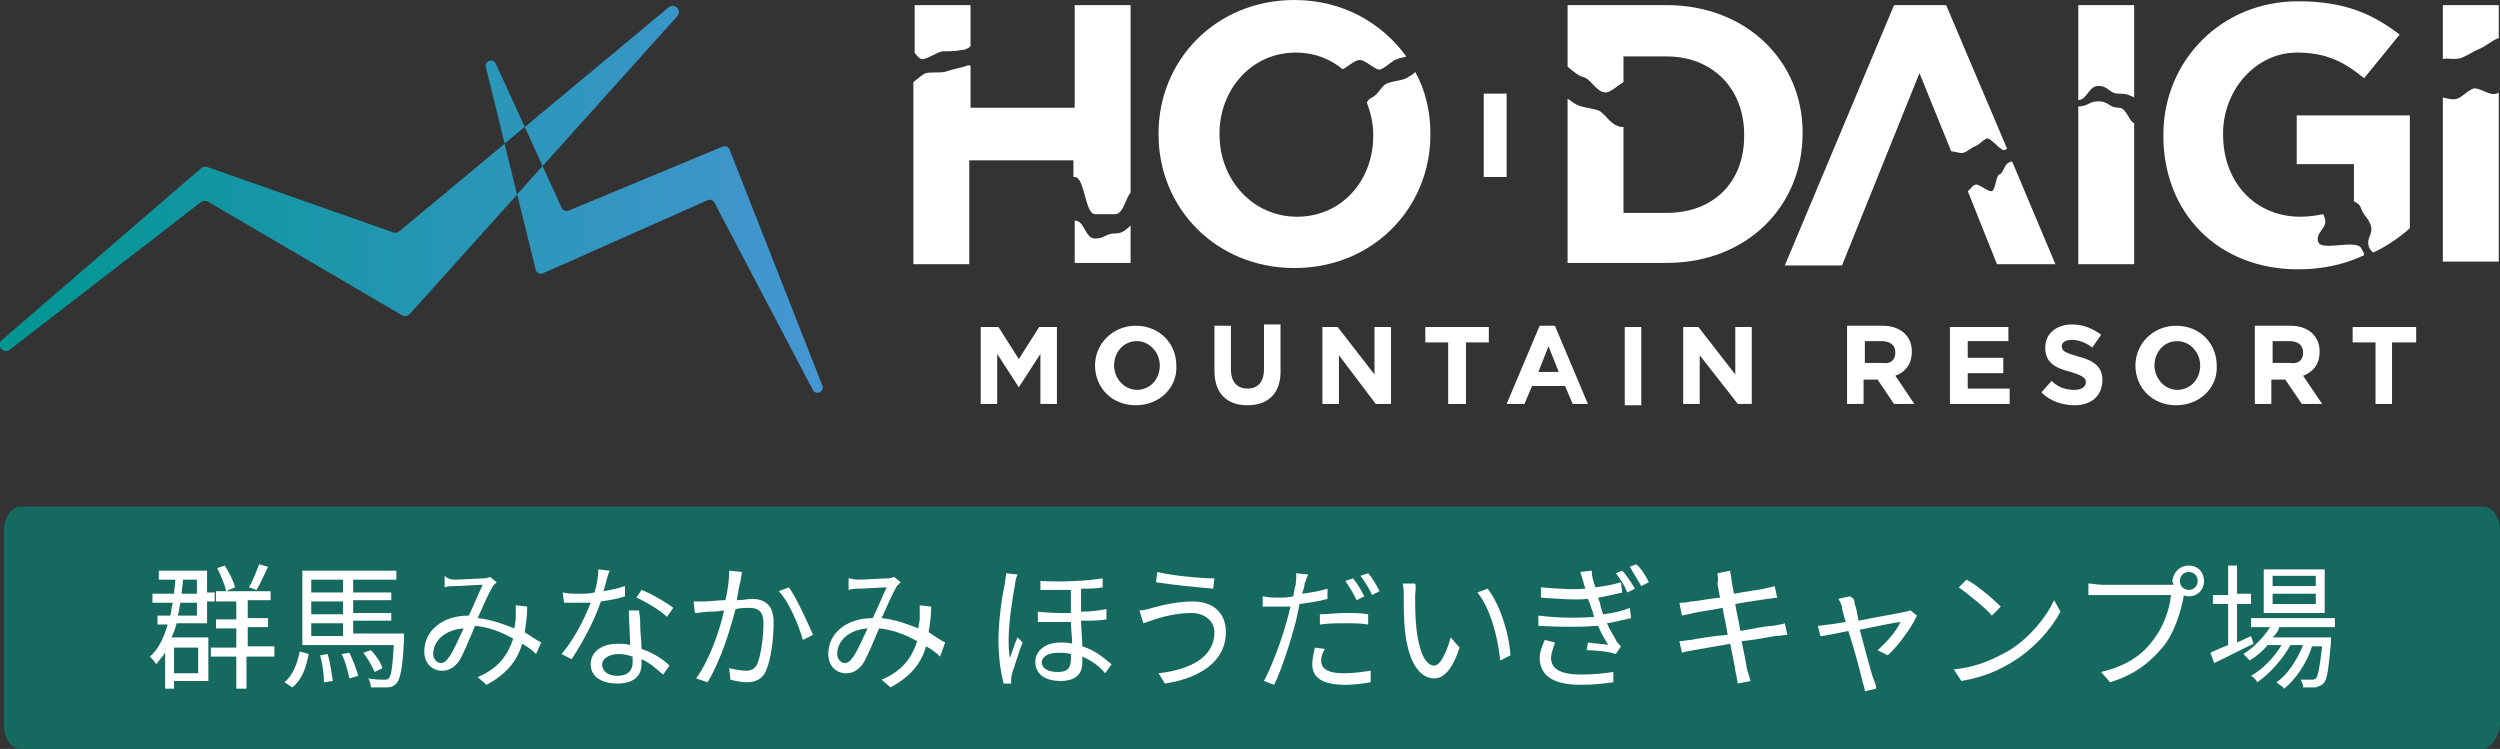 <svg width="237" height="71" viewBox="0 0 237 71" fill="none" xmlns="http://www.w3.org/2000/svg">
<rect x="0" y="0" width="237" height="71" fill="#333333" stroke="none"/>
<g clip-path="url(#clip0_395_2752)">
<path d="M98.631 38.296V33.554L96.584 36.715L94.536 33.554V38.296H92.971V31.002H94.657L96.584 34.041L98.51 31.002H100.196V38.296H98.631Z" fill="white"/>
<path d="M107.662 38.418C105.374 38.418 103.809 36.716 103.809 34.649C103.809 32.582 105.495 30.88 107.662 30.88C109.95 30.88 111.516 32.582 111.516 34.649C111.636 36.716 109.95 38.418 107.662 38.418ZM109.95 34.649C109.95 33.433 108.987 32.339 107.783 32.339C106.458 32.339 105.615 33.433 105.615 34.649C105.615 35.865 106.578 36.959 107.783 36.959C108.987 36.959 109.95 35.986 109.95 34.649Z" fill="white"/>
<path d="M118.26 38.418C116.333 38.418 115.129 37.324 115.129 35.135V30.88H116.694V35.014C116.694 36.229 117.297 36.837 118.26 36.837C119.223 36.837 119.826 36.229 119.826 35.014V30.759H121.391V34.892C121.512 37.324 120.187 38.418 118.26 38.418Z" fill="white"/>
<path d="M130.423 38.296L126.931 33.676V38.296H125.365V31.002H126.81L130.303 35.5V31.002H131.868V38.296H130.423Z" fill="white"/>
<path d="M138.973 32.46V38.296H137.287V32.46H135.119V31.002H141.14V32.46H138.973Z" fill="white"/>
<path d="M149.09 38.296L148.368 36.594H145.237L144.514 38.296H142.828L145.959 30.88H147.404L150.535 38.296H149.09ZM146.802 32.825L145.839 35.257H147.766L146.802 32.825Z" fill="white"/>
<path d="M155.593 31.002H154.027V38.418H155.593V31.002Z" fill="white"/>
<path d="M164.745 38.296L161.132 33.676V38.296H159.566V31.002H161.012L164.504 35.5V31.002H166.069V38.296H164.745Z" fill="white"/>
<path d="M179.557 38.296L177.992 35.986H176.667V38.296H175.102V30.88H178.474C180.159 30.88 181.243 31.853 181.243 33.312C181.243 34.527 180.641 35.257 179.678 35.622L181.484 38.296H179.557ZM179.678 33.433C179.678 32.704 179.196 32.339 178.353 32.339H176.788V34.406H178.474C179.196 34.527 179.678 34.163 179.678 33.433Z" fill="white"/>
<path d="M184.855 38.296V31.002H190.395V32.339H186.541V33.919H189.913V35.378H186.541V36.837H190.516V38.296H184.855Z" fill="white"/>
<path d="M196.658 38.418C195.575 38.418 194.37 38.053 193.527 37.202L194.491 36.108C195.093 36.716 195.815 36.959 196.658 36.959C197.261 36.959 197.742 36.716 197.742 36.229C197.742 35.865 197.501 35.622 196.297 35.257C194.852 34.892 193.889 34.406 193.889 32.947C193.889 31.61 194.972 30.759 196.418 30.759C197.501 30.759 198.344 31.123 199.187 31.731L198.344 32.947C197.742 32.461 197.02 32.218 196.418 32.218C195.815 32.218 195.454 32.461 195.454 32.825C195.454 33.312 195.815 33.433 197.02 33.798C198.465 34.163 199.308 34.77 199.308 35.986C199.308 37.567 198.224 38.418 196.658 38.418Z" fill="white"/>
<path d="M206.291 38.418C204.003 38.418 202.438 36.716 202.438 34.649C202.438 32.582 204.123 30.88 206.291 30.88C208.579 30.88 210.145 32.582 210.145 34.649C210.265 36.716 208.579 38.418 206.291 38.418ZM208.579 34.649C208.579 33.433 207.616 32.339 206.412 32.339C205.087 32.339 204.244 33.433 204.244 34.649C204.244 35.865 205.207 36.959 206.412 36.959C207.616 36.959 208.579 35.986 208.579 34.649Z" fill="white"/>
<path d="M218.214 38.296L216.648 35.986H215.323V38.296H213.758V30.88H217.13C218.816 30.88 219.9 31.853 219.9 33.312C219.9 34.527 219.297 35.257 218.334 35.622L220.14 38.296H218.214ZM218.334 33.433C218.334 32.704 217.852 32.339 217.009 32.339H215.444V34.406H217.13C217.852 34.527 218.334 34.163 218.334 33.433Z" fill="white"/>
<path d="M226.764 32.46V38.296H225.199V32.46H223.031V31.002H229.053V32.46H226.764Z" fill="white"/>
<path d="M133.313 7.416C132.832 7.659 132.109 7.659 131.507 7.902C130.905 8.146 130.664 8.997 130.062 9.24C129.821 9.361 129.701 9.483 129.58 9.726C129.941 10.699 130.182 11.671 130.182 12.765V12.887C130.182 17.142 127.172 20.546 122.957 20.546C118.742 20.546 115.611 17.02 115.611 12.765V12.644C115.611 8.51 118.621 4.985 122.836 4.985C124.643 4.985 126.088 5.592 127.292 6.565C127.774 6.322 128.255 5.836 128.737 5.714C129.339 5.471 130.423 6.808 130.905 6.565C131.507 6.322 131.989 5.714 132.47 5.592C132.711 5.471 133.072 5.471 133.313 5.349C131.025 2.188 127.292 0 122.716 0C115.249 0 109.83 5.714 109.83 12.644V12.765C109.83 19.695 115.249 25.409 122.716 25.409C130.182 25.409 135.601 19.695 135.601 12.765V12.644C135.601 10.577 135.12 8.51 134.156 6.808C134.036 7.051 133.675 7.173 133.313 7.416Z" fill="white"/>
<path d="M190.758 15.319C190.637 15.319 190.517 15.319 190.397 15.44C190.035 15.562 189.915 16.413 189.554 16.534C189.192 16.656 189.192 17.993 188.831 18.115C188.47 18.236 187.627 17.385 187.266 17.507C186.904 17.628 186.784 17.993 186.543 18.115L189.313 25.045H194.852L190.758 15.319Z" fill="white"/>
<path d="M184.977 14.346C185.338 14.346 185.82 14.589 186.181 14.467C186.543 14.346 186.904 13.981 187.265 13.859C187.626 13.738 187.988 13.252 188.349 13.13C188.71 13.008 189.674 14.346 190.035 14.224C190.155 14.224 190.155 14.102 190.276 14.102L184.495 0.486H179.558L169.201 25.166H174.62L181.966 6.93L184.977 14.346Z" fill="white"/>
<path d="M233.388 5.471C233.991 5.228 234.472 4.863 235.074 4.62C235.677 4.376 236.158 3.89 236.76 3.647H236.881V0.486H231.582V5.592C232.064 5.471 232.786 5.714 233.388 5.471Z" fill="white"/>
<path d="M236.64 8.875C236.038 9.118 235.074 8.267 234.472 8.389C233.87 8.632 233.388 9.24 232.907 9.362C232.545 9.483 232.064 9.362 231.582 9.24V24.802H236.881V8.754C236.801 8.835 236.72 8.875 236.64 8.875Z" fill="white"/>
<path d="M142.828 8.875H140.66V16.777H142.828V8.875Z" fill="white"/>
<path d="M200.873 10.212C199.91 10.212 199.91 9.604 198.946 9.604C197.983 9.604 197.983 10.091 197.02 10.091V25.045H202.318V11.671C201.837 11.55 201.596 10.212 200.873 10.212Z" fill="white"/>
<path d="M198.946 8.145C199.91 8.145 199.91 8.875 200.873 8.875C201.596 8.875 201.837 8.996 202.318 9.24V0.486H197.02V9.483C197.863 9.483 197.983 8.145 198.946 8.145Z" fill="white"/>
<path d="M87.552 5.592C88.154 5.471 88.756 4.984 89.358 4.863C89.96 4.863 90.563 4.863 91.165 4.741C91.406 4.741 91.767 4.62 92.008 4.376V0.486H86.709V4.984C86.95 5.349 87.311 5.714 87.552 5.592Z" fill="white"/>
<path d="M101.882 16.777C102.846 16.777 102.846 20.303 103.809 20.303H105.736C106.458 20.303 106.699 18.844 107.181 18.236V0.486H101.882V10.212H92.007V6.2C91.766 6.2 91.646 6.2 91.405 6.322C90.923 6.443 90.321 6.565 89.599 6.808C88.996 6.93 88.394 6.808 87.792 6.93C87.431 7.051 87.07 7.416 86.588 7.781V25.044H91.887V15.197H101.762V16.777H101.882Z" fill="white"/>
<path d="M105.736 22.127C104.773 22.127 104.773 22.613 103.81 22.613C102.846 22.613 102.846 20.911 101.883 20.911V24.923H107.182V21.397C106.7 21.762 106.459 22.127 105.736 22.127Z" fill="white"/>
<path d="M223.874 23.586C223.513 22.613 220.141 23.829 219.78 22.978C219.419 22.005 220.743 21.64 220.382 20.668C220.382 20.546 220.262 20.425 220.262 20.303C219.539 20.425 218.937 20.546 218.094 20.546C213.759 20.546 210.748 17.264 210.748 12.765V12.644C210.748 8.51 213.879 4.985 217.733 4.985C220.503 4.985 222.189 5.836 224.115 7.416L227.487 3.283C224.958 1.337 222.309 0.122 217.853 0.122C210.507 0.122 205.088 5.836 205.088 12.765V12.887C205.088 20.181 210.266 25.531 217.853 25.531C220.262 25.531 222.309 25.044 224.115 24.194C224.115 23.95 223.995 23.829 223.874 23.586Z" fill="white"/>
<path d="M217.732 10.942V15.562H223.152V19.087C223.392 19.209 223.633 19.331 223.754 19.574C224.115 20.546 224.356 20.425 224.717 21.276C225.078 22.248 224.235 22.492 224.597 23.464C224.717 23.707 224.838 23.829 224.958 23.951C226.283 23.343 227.487 22.492 228.45 21.64V10.942H217.732Z" fill="white"/>
<path d="M158.001 0.486H148.607V6.322C149.089 6.686 149.571 7.173 150.053 7.294C150.775 7.416 151.257 8.632 152.1 8.753C152.582 8.875 153.304 8.145 153.906 7.781V5.349H158.001C162.336 5.349 165.347 8.388 165.347 12.765V12.887C165.347 17.264 162.457 20.181 158.001 20.181H153.906V12.036C153.665 12.036 153.545 12.036 153.304 11.914C152.582 11.671 152.1 10.698 151.498 10.455C150.775 10.212 149.932 10.212 149.33 9.847C149.089 9.726 148.848 9.483 148.607 9.361V24.923H158.001C165.588 24.923 170.886 19.573 170.886 12.644V12.522C170.886 5.835 165.588 0.486 158.001 0.486Z" fill="white"/>
<path d="M235.314 71H1.927C1.084 71 0.361 70.027 0.361 68.69V50.332C0.361 49.116 1.084 48.022 1.927 48.022H235.435C236.277 48.022 237 48.995 237 50.332V68.69C236.88 69.906 236.157 71 235.314 71Z" fill="#16695F"/>
<path d="M63.376 0.701C63.953 0.212 64.715 1.032 64.175 1.57L51.434 15.747L53.252 19.71C53.362 19.967 53.658 20.065 53.903 19.967L68.499 13.9C68.757 13.79 69.065 13.925 69.163 14.182L77.96 36.554C78.193 37.141 77.346 37.52 77.051 36.958L67.726 19.209C67.615 18.977 67.333 18.867 67.087 18.977L51.471 25.912C51.2 26.034 50.881 25.888 50.795 25.606L49.025 18.439L38.828 29.79C38.644 29.973 38.373 30.022 38.152 29.912L19.661 19.087C19.465 19.001 19.219 19.026 19.047 19.16L0.925 33.153C0.323 33.618 -0.414 32.738 0.176 32.236L19.071 15.943C19.231 15.809 19.465 15.76 19.661 15.833L37.28 22.034C37.477 22.095 37.698 22.059 37.857 21.925L47.836 13.627L49.014 18.438L51.434 15.734L49.738 12.028L47.843 13.609L46.065 6.39C45.88 5.79 46.74 5.472 46.998 6.035L49.751 12.041L63.376 0.701Z" fill="url(#paint0_linear_395_2752)"/>
<path d="M19.751 60.544V64.556H16.499V65.286H15.656V61.882C15.415 62.246 15.054 62.611 14.813 62.976C14.693 62.733 14.331 62.368 14.211 62.246C15.054 61.517 15.536 60.423 15.897 59.207H14.934V58.356H16.138C16.258 57.991 16.258 57.505 16.379 57.14H14.452V56.289H16.499C16.499 55.924 16.619 55.438 16.619 54.952H15.054V54.101H19.63V56.168H20.353V57.019H19.63V59.085H16.74C16.619 59.572 16.499 59.936 16.258 60.423H19.751V60.544ZM16.499 61.395V63.827H18.787V61.395H16.499ZM17.101 57.14C16.981 57.627 16.981 57.991 16.86 58.356H18.667V57.14H17.101ZM17.342 54.952C17.342 55.438 17.222 55.803 17.222 56.289H18.667V54.952H17.342ZM25.892 62.246H23.363V65.286H22.4V62.246H19.991V61.395H22.4V59.572H20.473V58.721H22.4V57.019H20.473V56.046H25.651V56.897H23.484V58.599H25.411V59.45H23.484V61.274H26.013V62.246H25.892ZM21.436 56.046C21.316 55.438 20.955 54.587 20.594 53.858L21.316 53.614C21.677 54.222 22.159 55.073 22.279 55.681L21.436 56.046ZM25.411 53.736C25.049 54.465 24.688 55.317 24.327 55.924L23.604 55.681C23.965 55.073 24.327 54.101 24.568 53.493L25.411 53.736Z" fill="white"/>
<path d="M26.977 64.678C27.82 63.948 28.181 62.854 28.422 61.76L29.265 62.003C29.024 63.219 28.663 64.434 27.699 65.164L26.977 64.678ZM38.297 60.301V60.666C38.176 63.34 37.935 64.434 37.574 64.799C37.333 65.042 37.092 65.164 36.731 65.164H35.166C35.166 64.921 35.045 64.556 34.925 64.313C35.527 64.434 36.129 64.434 36.37 64.434C36.611 64.434 36.731 64.434 36.852 64.313C37.092 64.07 37.213 63.219 37.333 61.152H28.663V54.101H37.574V54.952H33.48V56.167H37.092V56.897H33.48V58.113H37.092V58.842H33.48V60.058H38.297V60.301ZM29.506 54.952V56.167H32.516V54.952H29.506ZM32.516 57.018H29.506V58.234H32.516V57.018ZM29.506 60.301H32.516V59.085H29.506V60.301ZM31.071 62.003C31.312 62.854 31.432 63.827 31.553 64.556L30.71 64.678C30.71 63.948 30.589 62.976 30.349 62.125L31.071 62.003ZM33.118 61.881C33.48 62.611 33.841 63.584 33.961 64.07L33.118 64.313C32.998 63.705 32.757 62.732 32.396 62.003L33.118 61.881ZM35.527 63.705C35.286 63.219 34.925 62.489 34.443 61.881L35.166 61.638C35.647 62.125 36.129 62.854 36.249 63.34L35.527 63.705Z" fill="white"/>
<path d="M42.992 54.952C43.715 54.952 45.401 54.83 45.883 54.83C46.124 54.83 46.364 54.709 46.485 54.709L47.087 55.195L46.726 55.56C46.364 56.168 45.762 57.505 45.281 58.599C46.605 58.721 47.809 59.207 48.773 59.572C48.773 59.207 48.893 58.964 48.893 58.599V57.383L49.977 57.505C49.977 58.478 49.857 59.207 49.736 59.937C50.339 60.301 50.82 60.666 51.302 60.909L50.82 62.003C50.459 61.639 49.977 61.274 49.495 61.031C49.014 62.733 47.93 63.949 46.124 64.921L45.281 64.192C47.328 63.341 48.171 62.003 48.653 60.544C47.569 59.937 46.364 59.45 45.04 59.329C44.558 60.423 43.956 62.003 43.474 62.733C42.992 63.341 42.511 63.584 41.909 63.584C40.945 63.584 40.223 62.854 40.223 61.76C40.223 59.815 41.909 58.356 44.438 58.356C44.919 57.383 45.401 56.168 45.762 55.438C45.281 55.438 43.715 55.56 43.113 55.56C42.872 55.56 42.511 55.56 42.15 55.681V54.587C42.39 54.83 42.752 54.952 42.992 54.952ZM41.788 62.854C42.029 62.854 42.27 62.733 42.511 62.368C42.992 61.76 43.474 60.544 43.956 59.572C42.15 59.693 41.066 60.788 41.066 62.003C41.066 62.49 41.427 62.854 41.788 62.854Z" fill="white"/>
<path d="M57.203 56.046C57.925 55.924 58.527 55.803 59.25 55.559V56.532C58.527 56.775 57.805 56.897 56.962 57.018C56.36 58.842 55.155 61.03 54.192 62.489L53.228 62.003C54.312 60.787 55.396 58.72 55.998 57.14H53.469L53.349 56.167C53.831 56.289 54.312 56.289 54.914 56.289C55.396 56.289 55.878 56.289 56.36 56.167C56.6 55.438 56.721 54.587 56.721 53.979L57.805 54.101C57.564 54.587 57.444 55.316 57.203 56.046ZM60.695 59.45C60.695 59.936 60.815 60.787 60.815 61.517C61.899 61.881 62.863 62.489 63.465 63.097L62.863 63.948C62.261 63.462 61.658 62.854 60.815 62.489V62.976C60.815 63.948 60.213 64.799 58.527 64.799C57.082 64.799 55.998 64.191 55.998 62.976C55.998 61.76 57.082 61.03 58.527 61.03C59.009 61.03 59.37 61.03 59.732 61.152C59.732 60.058 59.611 58.842 59.611 57.869H60.575C60.695 58.599 60.695 58.964 60.695 59.45ZM58.527 64.07C59.611 64.07 59.972 63.462 59.972 62.854V62.246C59.611 62.125 59.129 62.003 58.648 62.003C57.684 62.003 57.082 62.489 57.082 62.976C57.082 63.584 57.564 64.07 58.527 64.07ZM60.334 56.654L60.815 55.924C61.779 56.289 63.224 57.14 63.826 57.626L63.224 58.477C62.622 57.869 61.177 57.018 60.334 56.654Z" fill="white"/>
<path d="M70.21 55.073C70.089 55.438 69.969 56.167 69.848 56.897C70.451 56.897 70.932 56.775 71.293 56.775C72.377 56.775 73.341 57.261 73.341 58.964C73.341 60.544 73.1 62.489 72.618 63.584C72.257 64.434 71.534 64.678 70.812 64.678C70.33 64.678 69.728 64.556 69.246 64.434L69.126 63.34C69.608 63.462 70.33 63.584 70.691 63.584C71.173 63.584 71.534 63.462 71.775 62.976C72.136 62.125 72.377 60.422 72.377 59.085C72.377 57.869 71.775 57.626 71.053 57.626C70.691 57.626 70.21 57.626 69.728 57.748C69.246 59.572 68.403 62.489 67.079 64.678L65.995 64.313C67.32 62.489 68.283 59.572 68.644 57.869C67.922 57.991 67.32 57.991 67.079 57.991C66.838 57.991 66.236 58.113 65.874 58.113L65.754 57.018H66.838C67.32 57.018 68.042 56.897 68.765 56.897C69.005 55.924 69.126 54.952 69.126 54.101L70.33 54.222C70.33 54.465 70.21 54.83 70.21 55.073ZM77.074 60.179L76.111 60.666C75.749 59.328 74.786 57.018 73.823 56.046L74.786 55.681C75.508 56.654 76.592 59.085 77.074 60.179Z" fill="white"/>
<path d="M81.289 54.952C82.012 54.952 83.698 54.83 84.18 54.83C84.421 54.83 84.661 54.709 84.782 54.709L85.384 55.195C85.263 55.316 85.143 55.438 85.023 55.559C84.661 56.167 84.059 57.505 83.578 58.599C84.902 58.721 86.106 59.207 87.07 59.572C87.07 59.207 87.19 58.964 87.19 58.599V57.383L88.274 57.505C88.274 58.477 88.154 59.207 88.033 59.936C88.635 60.301 89.117 60.666 89.599 60.909L89.117 62.246C88.756 61.881 88.274 61.517 87.792 61.274C87.311 62.976 86.227 64.191 84.42 65.164L83.578 64.434C85.625 63.584 86.468 62.246 86.949 60.787C85.866 60.179 84.661 59.693 83.337 59.572C82.855 60.666 82.253 62.246 81.771 62.976C81.289 63.584 80.808 63.827 80.206 63.827C79.242 63.827 78.519 63.097 78.519 62.003C78.519 60.058 80.206 58.599 82.734 58.599C83.216 57.626 83.698 56.41 84.059 55.681C83.578 55.681 82.012 55.803 81.41 55.803C81.169 55.803 80.808 55.803 80.446 55.924V54.83C80.687 54.83 81.049 54.952 81.289 54.952ZM80.085 62.854C80.326 62.854 80.567 62.733 80.808 62.368C81.289 61.76 81.771 60.544 82.253 59.572C80.446 59.693 79.362 60.787 79.362 62.003C79.362 62.489 79.724 62.854 80.085 62.854Z" fill="white"/>
<path d="M96.222 55.438C95.981 56.654 95.62 59.085 95.62 60.544C95.62 61.152 95.62 61.76 95.74 62.368C95.981 61.76 96.222 60.909 96.463 60.422L96.944 60.909C96.583 61.76 96.222 63.097 95.981 63.705C95.981 63.827 95.861 64.07 95.861 64.313V64.799H95.138C94.897 63.827 94.656 62.489 94.656 60.666C94.656 58.721 95.017 56.41 95.258 55.316C95.258 55.073 95.379 54.709 95.379 54.344L96.463 54.465C96.342 54.709 96.222 55.195 96.222 55.438ZM104.531 54.83V55.681C103.929 55.803 103.207 55.803 102.484 55.803V57.991C103.327 57.991 104.17 57.869 104.893 57.748V58.721C104.17 58.842 103.447 58.842 102.484 58.842C102.484 59.693 102.604 60.544 102.604 61.273C103.809 61.638 104.652 62.368 105.374 62.976L104.772 63.827C104.17 63.097 103.447 62.611 102.604 62.246V62.854C102.604 63.948 101.882 64.556 100.557 64.556C99.112 64.556 98.149 63.948 98.149 62.732C98.149 61.881 98.871 60.909 100.557 60.909C100.918 60.909 101.28 60.909 101.641 61.03C101.641 60.422 101.521 59.572 101.521 58.964H98.389V57.991C99.473 58.113 100.437 58.113 101.521 58.113V55.924H98.63V55.073C100.678 55.195 102.966 55.073 104.531 54.83ZM100.316 63.705C101.28 63.705 101.521 63.219 101.521 62.489V62.003C101.159 61.881 100.678 61.881 100.316 61.881C99.353 61.881 98.751 62.246 98.751 62.854C98.871 63.462 99.473 63.705 100.316 63.705Z" fill="white"/>
<path d="M112.961 58.113C111.516 58.113 110.191 58.478 109.469 58.721C109.107 58.842 108.746 58.964 108.385 59.085L108.023 57.87C108.385 57.87 108.866 57.748 109.228 57.627C110.071 57.383 111.636 57.019 113.081 57.019C114.888 57.019 116.212 57.991 116.212 59.937C116.212 62.733 113.683 64.313 110.432 64.799L109.83 63.827C112.961 63.462 115.129 62.246 115.129 59.937C115.129 58.964 114.286 58.113 112.961 58.113ZM115.129 54.83L115.008 55.803C113.563 55.681 111.034 55.438 109.589 55.195L109.709 54.222C111.155 54.587 113.924 54.83 115.129 54.83Z" fill="white"/>
<path d="M123.679 55.316C123.679 55.559 123.559 55.924 123.438 56.289C124.281 56.167 125.124 56.046 125.847 55.803V56.775C125.004 57.018 124.04 57.14 123.197 57.262C123.077 57.869 122.957 58.477 122.836 58.964C122.354 60.787 121.511 63.462 120.789 64.921L119.826 64.556C120.548 63.219 121.511 60.666 121.993 58.842C122.114 58.477 122.234 57.869 122.354 57.505H119.705V56.532C120.307 56.654 120.789 56.654 121.271 56.654C121.632 56.654 122.114 56.654 122.595 56.532C122.716 56.046 122.716 55.681 122.836 55.438C122.836 55.073 122.957 54.587 122.836 54.344L124.04 54.465C123.92 54.587 123.8 55.073 123.679 55.316ZM125.245 62.611C125.245 63.219 125.606 63.827 127.412 63.827C128.255 63.827 129.098 63.705 129.941 63.584V64.678C129.219 64.799 128.376 64.921 127.533 64.921C125.486 64.921 124.402 64.313 124.402 62.976C124.402 62.489 124.522 62.003 124.643 61.395L125.606 61.517C125.365 61.881 125.245 62.246 125.245 62.611ZM127.533 58.113C128.255 58.113 129.098 58.113 129.7 58.234V59.207C129.098 59.085 128.255 59.085 127.533 59.085C126.69 59.085 125.967 59.085 125.124 59.207V58.234C125.847 58.234 126.69 58.113 127.533 58.113ZM129.339 56.532L128.617 56.897C128.376 56.41 127.894 55.559 127.533 55.073L128.255 54.83C128.617 55.195 129.098 56.046 129.339 56.532ZM130.784 56.046L130.062 56.41C129.821 55.803 129.339 55.073 128.978 54.587L129.7 54.344C130.062 54.709 130.543 55.559 130.784 56.046Z" fill="white"/>
<path d="M134.155 56.532C134.155 57.383 134.155 58.477 134.276 59.572C134.517 61.76 135.119 63.097 135.962 63.097C136.564 63.097 137.166 61.76 137.527 60.423L138.37 61.395C137.648 63.584 136.805 64.313 135.962 64.313C134.758 64.313 133.553 63.097 133.192 59.815C133.072 58.721 133.072 57.14 133.072 56.411C133.072 56.167 133.072 55.56 132.951 55.316H134.155C134.276 55.681 134.155 56.167 134.155 56.532ZM143.187 62.125L142.224 62.611C141.983 60.301 141.261 57.626 140.056 56.167L141.02 55.803C142.104 57.14 143.067 59.936 143.187 62.125Z" fill="white"/>
<path d="M149.812 54.222L150.896 54.101C150.896 54.587 151.016 55.073 151.257 55.681C152.1 55.56 152.943 55.438 153.666 55.195L153.786 56.168C153.184 56.289 152.341 56.532 151.498 56.654C151.618 57.019 151.739 57.262 151.739 57.505C151.859 57.748 151.859 57.991 151.98 58.234C153.063 58.113 153.906 57.87 154.509 57.627L154.629 58.599C154.027 58.721 153.184 58.964 152.341 59.085C152.582 59.693 152.943 60.18 153.184 60.666C153.304 60.909 153.425 61.031 153.666 61.274L153.184 62.003C152.461 61.76 151.257 61.639 150.414 61.639L150.535 60.909C151.257 61.031 152.1 61.031 152.461 61.152C152.1 60.544 151.739 59.936 151.498 59.328C149.932 59.45 147.885 59.45 145.838 59.328V58.356C147.765 58.599 149.692 58.599 151.137 58.477C151.016 58.234 151.016 57.991 150.896 57.748C150.775 57.383 150.655 57.019 150.535 56.776C149.33 56.897 147.765 56.776 146.079 56.654V55.681C147.644 55.803 149.089 55.924 150.294 55.803C150.294 55.681 150.173 55.56 150.173 55.438C150.053 54.952 149.932 54.587 149.812 54.222ZM147.042 62.368C147.042 63.462 148.006 63.948 149.932 63.948C151.137 63.948 152.1 63.827 152.943 63.705V64.678C152.1 64.799 151.016 64.921 149.932 64.921C147.403 64.921 146.079 64.192 145.958 62.489C145.958 61.76 146.199 61.274 146.44 60.666L147.403 60.909C147.283 61.395 147.042 61.882 147.042 62.368ZM154.99 55.803L154.268 56.168C154.027 55.56 153.666 54.952 153.184 54.344L153.786 54.101C154.147 54.465 154.629 55.195 154.99 55.803ZM156.315 55.195L155.592 55.56C155.231 54.952 154.87 54.344 154.509 53.736L155.111 53.493C155.592 53.858 156.074 54.709 156.315 55.195Z" fill="white"/>
<path d="M162.818 54.344L164.022 54.101C164.022 54.344 164.143 54.709 164.143 54.952C164.143 55.073 164.263 55.681 164.383 56.289C165.588 56.046 166.792 55.924 167.274 55.803C167.635 55.681 167.996 55.681 168.237 55.559L168.478 56.654C168.237 56.654 167.876 56.775 167.515 56.775C166.912 56.897 165.708 57.018 164.504 57.261C164.624 58.113 164.865 58.964 164.986 59.815C166.31 59.572 167.515 59.328 168.117 59.328C168.598 59.207 168.96 59.207 169.201 59.085L169.441 60.179C169.201 60.179 168.719 60.301 168.237 60.301C167.515 60.422 166.31 60.666 165.106 60.787C165.347 62.003 165.588 63.097 165.588 63.34C165.708 63.705 165.829 64.191 165.949 64.556L164.745 64.799C164.624 64.313 164.624 63.948 164.504 63.584C164.504 63.34 164.263 62.246 164.022 61.03C162.577 61.273 161.252 61.517 160.53 61.638C160.048 61.76 159.687 61.76 159.446 61.881L159.205 60.787C159.446 60.787 160.048 60.666 160.289 60.666C160.891 60.544 162.336 60.301 163.781 60.179C163.661 59.328 163.42 58.356 163.3 57.626C162.095 57.869 161.011 57.991 160.53 58.113C160.169 58.234 159.928 58.234 159.446 58.356L159.205 57.14C159.566 57.14 159.807 57.14 160.289 57.018C160.771 57.018 161.854 56.775 163.059 56.654C162.938 55.924 162.818 55.438 162.818 55.316C162.938 54.83 162.818 54.587 162.818 54.344Z" fill="white"/>
<path d="M175.824 57.261C175.945 57.505 176.065 58.112 176.186 58.842C177.992 58.477 180.16 58.112 180.641 57.991C180.762 57.991 181.003 57.869 181.123 57.869L181.725 58.356C181.244 59.45 179.919 61.273 178.956 62.124L177.992 61.638C178.835 60.909 179.798 59.815 180.16 58.964C179.919 58.964 178.113 59.328 176.306 59.693C176.788 61.517 177.39 63.827 177.631 64.434C177.751 64.677 177.872 65.042 177.872 65.285L176.788 65.529C176.788 65.285 176.667 64.921 176.547 64.556C176.427 63.948 175.824 61.638 175.222 59.815C174.018 60.058 172.934 60.301 172.573 60.301L172.332 59.328C172.693 59.328 173.055 59.207 173.416 59.207C173.536 59.207 174.138 59.085 174.981 58.964C174.741 58.234 174.62 57.748 174.62 57.505C174.5 57.14 174.379 56.897 174.259 56.775L175.343 56.532C175.704 56.654 175.824 56.897 175.824 57.261Z" fill="white"/>
<path d="M190.516 61.638C192.442 60.423 194.008 58.477 194.731 56.897L195.333 57.991C194.49 59.572 192.924 61.395 190.997 62.611C189.673 63.462 188.107 64.191 185.939 64.556L185.217 63.462C187.625 63.219 189.191 62.368 190.516 61.638ZM189.673 57.505L188.83 58.356C188.227 57.626 186.541 56.289 185.698 55.681L186.421 54.952C187.384 55.438 188.95 56.775 189.673 57.505Z" fill="white"/>
<path d="M207.496 53.614C208.339 53.614 208.941 54.222 208.941 55.073C208.941 55.924 208.339 56.532 207.496 56.532C207.376 56.532 207.135 56.532 207.014 56.411V56.532C206.774 57.87 206.171 59.936 205.088 61.274C203.883 62.733 202.438 63.948 200.03 64.678L199.187 63.705C201.716 63.097 203.161 62.003 204.124 60.666C205.088 59.45 205.69 57.748 205.81 56.411H197.982V55.317C198.344 55.317 198.825 55.438 199.307 55.438H206.051C206.051 55.317 205.931 55.195 205.931 55.073C206.051 54.222 206.653 53.614 207.496 53.614ZM207.496 55.924C207.978 55.924 208.339 55.56 208.339 55.073C208.339 54.587 207.978 54.222 207.496 54.222C207.014 54.222 206.653 54.587 206.653 55.073C206.653 55.56 207.014 55.924 207.496 55.924Z" fill="white"/>
<path d="M213.637 61.031C212.313 61.639 210.988 62.368 209.904 62.854L209.543 61.882C210.025 61.639 210.627 61.395 211.229 61.152V57.262H209.784V56.411H211.229V53.614H212.072V56.289H213.397V57.262H212.072V60.909L213.397 60.301L213.637 61.031ZM216.046 59.572C215.926 59.936 215.685 60.18 215.444 60.423H220.984V60.787C220.743 63.462 220.622 64.435 220.261 64.799C220.02 65.043 219.779 65.043 219.538 65.164H218.334C218.334 64.921 218.214 64.556 218.093 64.435H219.177C219.298 64.435 219.418 64.435 219.538 64.313C219.779 64.07 219.9 63.219 220.141 61.274H219.177C218.695 62.854 217.612 64.435 216.528 65.286C216.407 65.043 216.046 64.921 215.805 64.678C216.889 63.948 217.732 62.611 218.334 61.152H217.13C216.407 62.489 215.203 63.827 213.999 64.678C213.878 64.435 213.637 64.192 213.397 64.07C214.48 63.462 215.564 62.368 216.287 61.152H214.962C214.48 61.76 213.878 62.246 213.276 62.611C213.156 62.489 212.795 62.125 212.674 62.003C213.637 61.395 214.601 60.423 215.203 59.45H213.397V58.599H221.345V59.45H216.046V59.572ZM220.381 58.113H214.601V53.979H220.381V58.113ZM219.538 54.587H215.444V55.56H219.538V54.587ZM219.538 56.289H215.444V57.262H219.538V56.289Z" fill="white"/>
</g>
<defs>
<linearGradient id="paint0_linear_395_2752" x1="-0.033" y1="18.891" x2="77.997" y2="18.891" gradientUnits="userSpaceOnUse">
<stop stop-color="#009691"/>
<stop offset="1" stop-color="#4696D2"/>
</linearGradient>
<clipPath id="clip0_395_2752">
<rect width="237" height="71" fill="white"/>
</clipPath>
</defs>
</svg>

